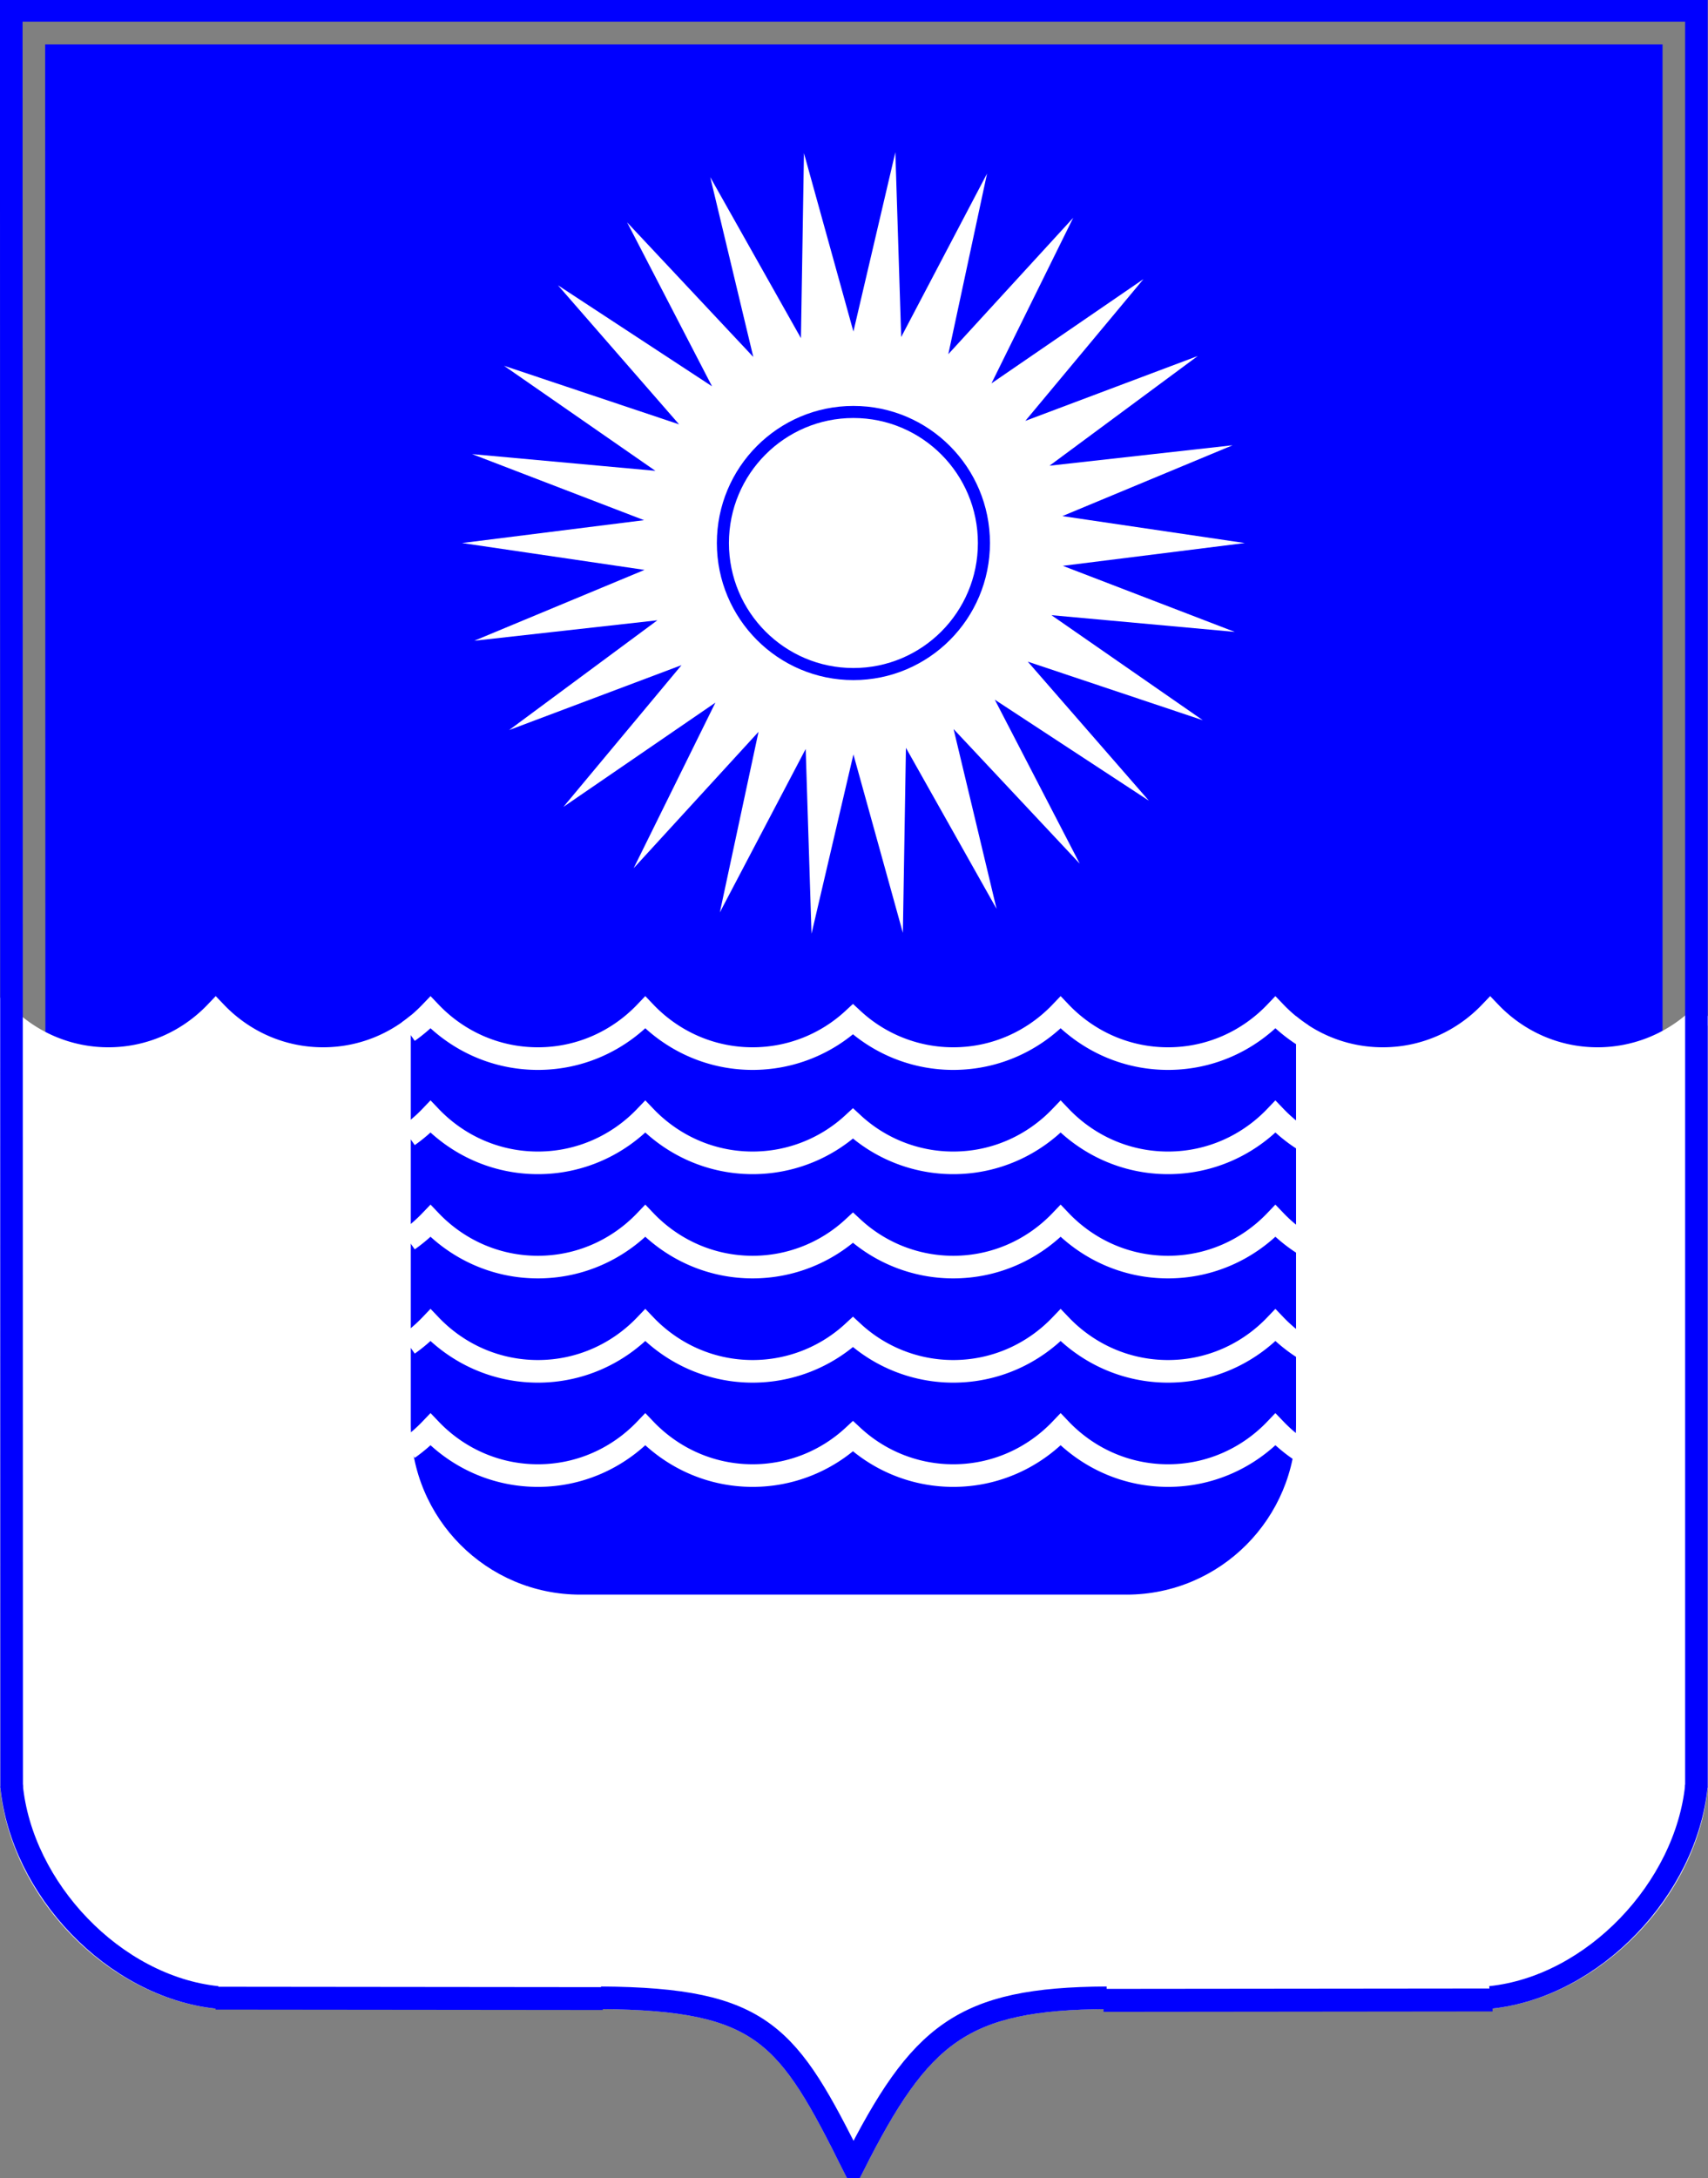 <svg xmlns="http://www.w3.org/2000/svg" version="1.0" width="470.88" height="600.17"><rect width="100%" height="100%" fill="#808080" stroke="none"/><path d="M44.824 766.094c-.039-.004-.082-.016-.125-.02h-.254l.38.02z" transform="matrix(3.379 0 0 3.379 -90.267 -2050.73)" style="fill:#ff7f7f;fill-rule:evenodd;stroke-width:0;stroke-linecap:butt;stroke-linejoin:miter;stroke-miterlimit:2.613"/><path d="M44.824 766.094c-.039-.004-.082-.016-.125-.02h-.254l.38.02z" transform="matrix(3.379 0 0 3.379 -90.267 -2050.73)" style="fill:none;stroke:#ff7f7f;stroke-width:1.844;stroke-linecap:butt;stroke-linejoin:miter;stroke-miterlimit:2.613"/><path d="m161.438 752.645.019-.375c-.004.043-.016.082-.019.125v.25z" transform="matrix(3.379 0 0 3.379 -90.267 -2050.73)" style="fill:#ff7f7f;fill-rule:evenodd;stroke-width:0;stroke-linecap:butt;stroke-linejoin:miter;stroke-miterlimit:2.613"/><path d="m161.438 752.645.019-.375c-.004.043-.016.082-.019.125v.25z" transform="matrix(3.379 0 0 3.379 -90.267 -2050.73)" style="fill:none;stroke:#ff7f7f;stroke-width:1.844;stroke-linecap:butt;stroke-linejoin:miter;stroke-miterlimit:2.613"/><path d="M148.309 766.074h-.254c-.043.004-.082.016-.125.02l.379-.02z" transform="matrix(3.379 0 0 3.379 -90.267 -2050.73)" style="fill:#ff7f7f;fill-rule:evenodd;stroke-width:0;stroke-linecap:butt;stroke-linejoin:miter;stroke-miterlimit:2.613"/><path d="M148.309 766.074h-.254c-.043.004-.082.016-.125.02l.379-.02z" transform="matrix(3.379 0 0 3.379 -90.267 -2050.73)" style="fill:none;stroke:#ff7f7f;stroke-width:1.844;stroke-linecap:butt;stroke-linejoin:miter;stroke-miterlimit:2.613"/><path d="M31.352 752.641v-.239c-.004-.039-.016-.078-.02-.117l.02.356z" transform="matrix(3.379 0 0 3.379 -90.267 -2050.73)" style="fill:#ff7f7f;fill-rule:evenodd;stroke-width:0;stroke-linecap:butt;stroke-linejoin:miter;stroke-miterlimit:2.613"/><path d="M31.352 752.641v-.239c-.004-.039-.016-.078-.02-.117l.02.356z" transform="matrix(3.379 0 0 3.379 -90.267 -2050.73)" style="fill:none;stroke:#ff7f7f;stroke-width:1.844;stroke-linecap:butt;stroke-linejoin:miter;stroke-miterlimit:2.613"/><g style="fill:#00f;fill-opacity:1;fill-rule:evenodd;stroke-width:0;stroke-linecap:butt;stroke-linejoin:miter;stroke-miterlimit:2.613"><path d="m31.32 611.449.032 140.953c.71 6.7 6.78 12.911 13.347 13.672 2.871 0 31.055.031 31.074.031 11.95.09 16.313 2.594 20.645 9.747 4.578-7.02 9.629-9.684 20.57-9.747.016 0 28.196-.031 31.067-.031 6.554-.761 12.636-6.976 13.383-13.679V611.449H31.32z" style="fill:#00f;fill-opacity:1" transform="matrix(3.379 0 0 3.379 -90.267 -2050.73)"/></g><g style="fill:none;stroke:#00f;stroke-width:1.844;stroke-linecap:butt;stroke-linejoin:miter;stroke-miterlimit:2.613;stroke-opacity:1"><path d="m31.32 611.449.032 140.953c.71 6.7 6.78 12.911 13.347 13.672 2.871 0 31.055.031 31.074.031 11.95.09 16.313 2.594 20.645 9.747 4.578-7.02 9.629-9.684 20.57-9.747.016 0 28.196-.031 31.067-.031 6.554-.761 12.636-6.976 13.383-13.679V611.449H31.32z" style="stroke:#00f;stroke-opacity:1" transform="matrix(3.379 0 0 3.379 -90.267 -2050.73)"/></g><path d="M157.059 693.223c-3.446 0-6.551-1.45-8.762-3.762-2.211 2.312-5.313 3.762-8.762 3.762-3.445 0-6.551-1.45-8.762-3.762-2.21 2.312-5.312 3.762-8.761 3.762-3.446 0-6.551-1.45-8.762-3.762-2.211 2.312-5.312 3.762-8.762 3.762a12.04 12.04 0 0 1-8.18-3.203 12.057 12.057 0 0 1-8.183 3.203c-3.45 0-6.55-1.45-8.762-3.762-2.21 2.312-5.316 3.762-8.761 3.762-3.45 0-6.555-1.45-8.762-3.762-2.211 2.312-5.317 3.762-8.762 3.762-3.45 0-6.55-1.45-8.762-3.762-2.21 2.312-5.316 3.762-8.761 3.762a12.05 12.05 0 0 1-7.918-2.961l.027 62.383c.816 8.414 8.355 16.246 16.777 17.128l31.305.032c13.32.097 15.277 3.047 20.598 13.691 5.453-10.808 8.879-13.625 20.664-13.691l31.305-.032c8.421-.882 15.964-8.746 16.812-17.128v-62.516a12.059 12.059 0 0 1-8.066 3.094z" transform="matrix(3.379 0 0 3.379 -90.267 -2050.73)" style="fill:#fff;fill-rule:evenodd;stroke-width:0;stroke-linecap:butt;stroke-linejoin:miter;stroke-miterlimit:2.613"/><path d="M157.059 693.223c-3.446 0-6.551-1.45-8.762-3.762-2.211 2.312-5.313 3.762-8.762 3.762-3.445 0-6.551-1.45-8.762-3.762-2.21 2.312-5.312 3.762-8.761 3.762-3.446 0-6.551-1.45-8.762-3.762-2.211 2.312-5.312 3.762-8.762 3.762a12.04 12.04 0 0 1-8.18-3.203 12.057 12.057 0 0 1-8.183 3.203c-3.45 0-6.55-1.45-8.762-3.762-2.21 2.312-5.316 3.762-8.761 3.762-3.45 0-6.555-1.45-8.762-3.762-2.211 2.312-5.317 3.762-8.762 3.762-3.45 0-6.55-1.45-8.762-3.762-2.21 2.312-5.316 3.762-8.761 3.762a12.05 12.05 0 0 1-7.918-2.961l.027 62.383c.816 8.414 8.355 16.246 16.777 17.128l31.305.032c13.32.097 15.277 3.047 20.598 13.691 5.453-10.808 8.879-13.625 20.664-13.691l31.305-.032c8.421-.882 15.964-8.746 16.812-17.128v-62.516a12.059 12.059 0 0 1-8.066 3.094z" transform="matrix(3.379 0 0 3.379 -90.267 -2050.73)" style="fill:none;stroke:#fff;stroke-width:1.844;stroke-linecap:butt;stroke-linejoin:miter;stroke-miterlimit:2.613"/><g style="fill:#00f;fill-opacity:1;fill-rule:evenodd;stroke-width:0;stroke-linecap:butt;stroke-linejoin:miter;stroke-miterlimit:2.613"><path d="M118.629 736.93c7.637 0 13.828-6.211 13.828-13.875v-37.047c0-7.66-6.191-13.875-13.828-13.875H74.062c-7.64 0-13.831 6.215-13.831 13.875v37.047c0 7.664 6.19 13.875 13.831 13.875h44.567z" style="fill:#00f;fill-opacity:1" transform="matrix(3.379 0 0 3.379 -90.267 -2050.73)"/></g><g style="fill:none;stroke:#00f;stroke-width:1.844;stroke-linecap:butt;stroke-linejoin:miter;stroke-miterlimit:2.613;stroke-opacity:1"><path d="m117.008 769.805 31.305-.032" style="stroke:#00f;stroke-opacity:1" transform="matrix(3.426 0 0 3.426 -96.636 -2086.21)"/></g><g style="fill:none;stroke:#00f;stroke-width:1.844;stroke-linecap:butt;stroke-linejoin:miter;stroke-miterlimit:2.613;stroke-opacity:1"><path d="M148.313 769.773c8.421-.882 15.964-8.88 16.812-17.261" style="stroke:#00f;stroke-opacity:1" transform="matrix(3.379 0 0 3.379 -90.267 -2050.73)"/></g><g style="fill:none;stroke:#00f;stroke-width:1.844;stroke-linecap:butt;stroke-linejoin:miter;stroke-miterlimit:2.613;stroke-opacity:1"><path d="M165.125 752.645V607.746H27.633l.031 144.899" style="stroke:#00f;stroke-opacity:1" transform="matrix(3.379 0 0 3.379 -90.267 -2050.73)"/></g><g style="fill:none;stroke:#00f;stroke-width:1.844;stroke-linecap:butt;stroke-linejoin:miter;stroke-miterlimit:2.613;stroke-opacity:1"><path d="M27.655 752.504c.816 8.414 8.364 16.387 16.786 17.269" style="stroke:#00f;stroke-opacity:1" transform="matrix(3.379 0 0 3.379 -90.267 -2050.73)"/></g><g style="fill:none;stroke:#00f;stroke-width:1.844;stroke-linecap:butt;stroke-linejoin:miter;stroke-miterlimit:2.613;stroke-opacity:1"><path d="m44.441 769.773 31.305.032" transform="matrix(3.41 0 0 3.41 -92.114 -2074.383)" style="stroke:#00f;stroke-opacity:1"/></g><g style="fill:none;stroke:#00f;stroke-width:1.844;stroke-linecap:butt;stroke-linejoin:miter;stroke-miterlimit:2.613;stroke-opacity:1"><path d="M75.746 769.805c13.32.097 15.277 3.047 20.598 13.691 5.453-10.808 8.879-13.625 20.664-13.691" style="stroke:#00f;stroke-opacity:1" transform="matrix(3.379 0 0 3.379 -90.267 -2050.73)"/></g><path d="M132.961 691.273a12.474 12.474 0 0 1-2.188-1.812c-2.21 2.312-5.312 3.762-8.761 3.762-3.446 0-6.551-1.45-8.762-3.762-2.211 2.312-5.312 3.762-8.762 3.762a12.04 12.04 0 0 1-8.18-3.203 12.057 12.057 0 0 1-8.183 3.203c-3.45 0-6.55-1.45-8.762-3.762-2.21 2.312-5.316 3.762-8.761 3.762-3.45 0-6.555-1.45-8.762-3.762a12.37 12.37 0 0 1-1.817 1.562M132.961 699.773a12.474 12.474 0 0 1-2.188-1.812c-2.21 2.312-5.312 3.762-8.761 3.762-3.446 0-6.551-1.45-8.762-3.762-2.211 2.312-5.312 3.762-8.762 3.762a12.04 12.04 0 0 1-8.18-3.203 12.057 12.057 0 0 1-8.183 3.203c-3.45 0-6.55-1.45-8.762-3.762-2.21 2.312-5.316 3.762-8.761 3.762-3.45 0-6.555-1.45-8.762-3.762a12.31 12.31 0 0 1-1.817 1.562M132.961 708.273a12.474 12.474 0 0 1-2.188-1.812c-2.21 2.312-5.312 3.762-8.761 3.762-3.446 0-6.551-1.45-8.762-3.762-2.211 2.312-5.312 3.762-8.762 3.762a12.04 12.04 0 0 1-8.18-3.203 12.057 12.057 0 0 1-8.183 3.203c-3.45 0-6.55-1.45-8.762-3.762-2.21 2.312-5.316 3.762-8.761 3.762-3.45 0-6.555-1.45-8.762-3.762a12.31 12.31 0 0 1-1.817 1.562M132.961 716.773a12.474 12.474 0 0 1-2.188-1.812c-2.21 2.312-5.312 3.762-8.761 3.762-3.446 0-6.551-1.45-8.762-3.762-2.211 2.312-5.312 3.762-8.762 3.762a12.04 12.04 0 0 1-8.18-3.203 12.057 12.057 0 0 1-8.183 3.203c-3.45 0-6.55-1.45-8.762-3.762-2.21 2.312-5.316 3.762-8.761 3.762-3.45 0-6.555-1.45-8.762-3.762a12.31 12.31 0 0 1-1.817 1.562M132.961 725.273a12.474 12.474 0 0 1-2.188-1.812c-2.21 2.312-5.312 3.762-8.761 3.762-3.446 0-6.551-1.45-8.762-3.762-2.211 2.312-5.312 3.762-8.762 3.762a12.04 12.04 0 0 1-8.18-3.203 12.057 12.057 0 0 1-8.183 3.203c-3.45 0-6.55-1.45-8.762-3.762-2.21 2.312-5.316 3.762-8.761 3.762-3.45 0-6.555-1.45-8.762-3.762a12.31 12.31 0 0 1-1.817 1.562" transform="matrix(3.379 0 0 3.379 -90.267 -2050.73)" style="fill:none;stroke:#fff;stroke-width:1.844;stroke-linecap:butt;stroke-linejoin:miter;stroke-miterlimit:2.613"/><path d="m96.344 668.422 4.035 14.547.25-15.086 7.394 13.129-3.507-14.66 10.293 10.976-6.93-13.371 12.574 8.238-9.883-11.34 14.282 4.778-12.352-8.567 14.957 1.364-14.027-5.387 14.847-1.859-14.886-2.196 13.89-5.777-14.937 1.668 12.094-8.945-14.067 5.289 9.637-11.559-12.399 8.5 6.668-13.5-10.191 11.121 3.16-14.726-7.004 13.328-.476-15.067-3.422 14.621-4.035-14.546-.246 15.085-7.399-13.128 3.512 14.66-10.297-10.977 6.93 13.371-12.57-8.238 9.882 11.34-14.285-4.778 12.352 8.567-14.954-1.363 14.028 5.386-14.852 1.864 14.89 2.191-13.89 5.777 14.938-1.668-12.094 8.95 14.066-5.293-9.636 11.558 12.398-8.5-6.668 13.5 10.188-11.121-3.157 14.727 7.004-13.328.477 15.066 3.418-14.621z" transform="matrix(3.379 0 0 3.379 -90.267 -2050.73)" style="fill:#fff;fill-rule:evenodd;stroke-width:0;stroke-linecap:butt;stroke-linejoin:miter;stroke-miterlimit:2.613"/><g style="fill:none;stroke:#00f;stroke-width:.985;stroke-linecap:butt;stroke-linejoin:miter;stroke-miterlimit:2.613;stroke-opacity:1"><path d="M96.344 661.867c5.883 0 10.648-4.785 10.648-10.683 0-5.903-4.765-10.688-10.648-10.688-5.88 0-10.649 4.785-10.649 10.688 0 5.898 4.77 10.683 10.649 10.683" style="stroke:#00f;stroke-opacity:1" transform="matrix(3.379 0 0 3.379 -90.267 -2050.73)"/></g></svg>